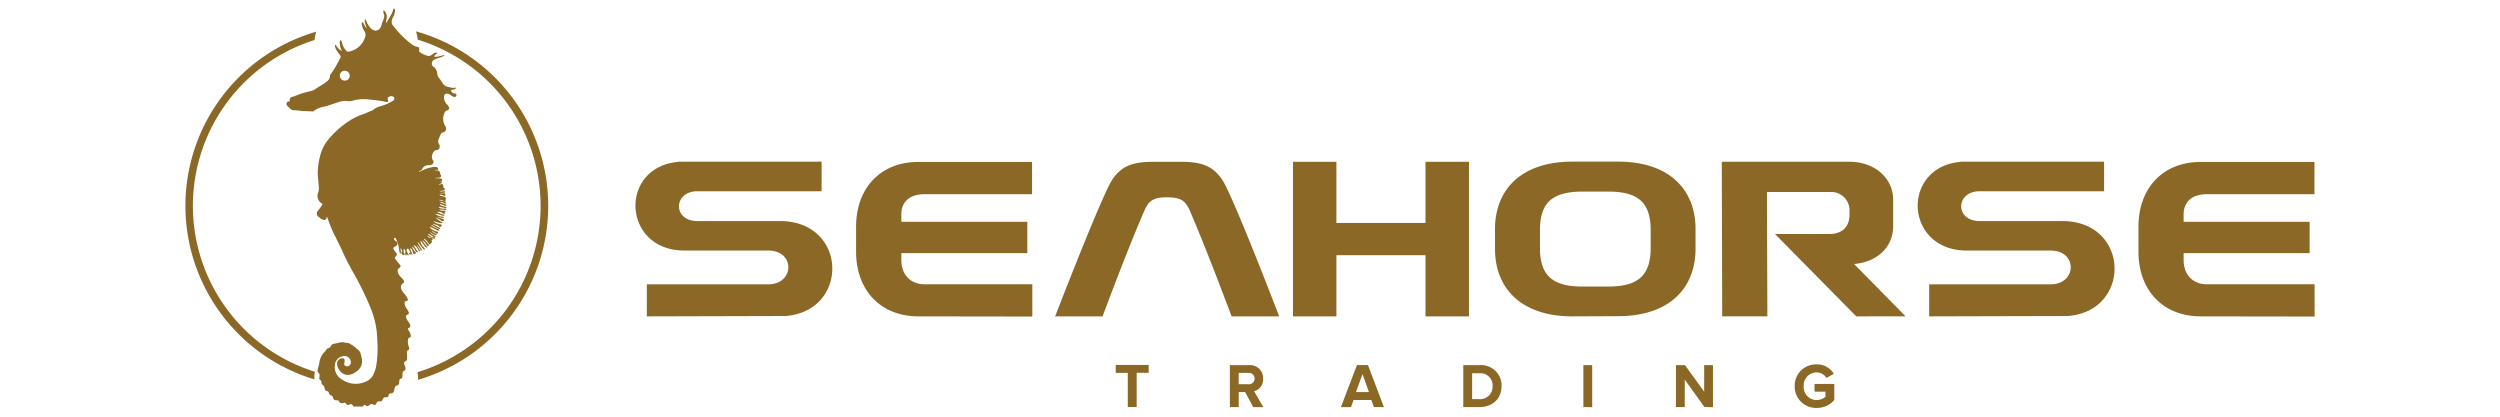 <svg id="Layer_1" data-name="Layer 1" xmlns="http://www.w3.org/2000/svg" viewBox="0 0 600 100"><defs><style>.cls-1{fill:#8b6825;}</style></defs><title>Seahorse Trading logotipo2</title><g id="Grupo_1071" data-name="Grupo 1071"><g id="Grupo_1068" data-name="Grupo 1068"><path id="Caminho_4313" data-name="Caminho 4313" class="cls-1" d="M75.45,90.57a7.7,7.7,0,0,1,.12-1.35A41.72,41.72,0,0,1,75.5,9.6a8.91,8.91,0,0,1,.41-2,43.51,43.51,0,0,0-.43,83.46C75.47,90.9,75.45,90.74,75.45,90.57Z"/><path id="Caminho_4314" data-name="Caminho 4314" class="cls-1" d="M99.83,7.52a8.94,8.94,0,0,1,.43,2,41.73,41.73,0,0,1-.05,79.8,7.48,7.48,0,0,1,.1,1.26c0,.2,0,.39,0,.58a43.51,43.51,0,0,0-.45-83.63Z"/><path id="Caminho_4315" data-name="Caminho 4315" class="cls-1" d="M109.34,22.44a.88.88,0,0,1-.92-.4c-.31-.41-.31-.42.18-.51a2.27,2.27,0,0,0,.62-.16.23.23,0,0,0,.14-.27h0c0-.13-.17-.07-.25-.05a1.59,1.59,0,0,1-.72,0l-.89-.2a1.75,1.75,0,0,1-1.21-.83c-.28-.42-.55-.84-.87-1.23a2.25,2.25,0,0,1-.51-1.23,2,2,0,0,0-1-1.63.54.54,0,0,1-.25-.4,1.15,1.15,0,0,1,.69-1.29c.43-.16.87-.3,1.3-.44a4.55,4.55,0,0,0,.88-.37c.06,0,.13-.09.09-.18s-.12-.07-.18,0l-.52.12a5.75,5.75,0,0,1-1.48.26c-.22,0-.26-.07-.15-.26a1.12,1.12,0,0,1,.5-.44c.06,0,.13-.06.12-.14a.15.15,0,0,0-.15-.14.76.76,0,0,0-.49.05,3.09,3.09,0,0,0-.63.44,1.13,1.13,0,0,1-1,.26,5.44,5.44,0,0,1-1.84-.86.41.41,0,0,1-.18-.53.7.7,0,0,0,0-.29.44.44,0,0,0-.4-.47h0a2.61,2.61,0,0,1-1.13-.43A20.78,20.78,0,0,1,96.89,9a26.27,26.27,0,0,1-2.63-2.95A1.21,1.21,0,0,1,94,5.33a2.31,2.31,0,0,1,.32-1.17,3.86,3.86,0,0,0,.48-1.72c0-.16,0-.34-.21-.36s-.22.16-.25.3a4.4,4.4,0,0,1-.49,1.19l-.69,1.2a3.6,3.6,0,0,1-.39.62s-.06.11-.12.09,0-.1,0-.15a6.47,6.47,0,0,1,.15-.88,2.13,2.13,0,0,0-.49-1.8c-.06-.07-.12-.17-.23-.13s-.08.15-.08.24a1.85,1.85,0,0,0,.14.65A1.83,1.83,0,0,1,92,4.77,7.72,7.72,0,0,0,91.56,6a2.39,2.39,0,0,1-.32.73,1.26,1.26,0,0,1-1.72.44h0a2.56,2.56,0,0,1-.76-.63A4.7,4.7,0,0,1,88,5.23c-.06-.16-.14-.32-.21-.47s-.06-.1-.12-.09a.13.13,0,0,0-.1.11.94.94,0,0,0,0,.47,5.67,5.67,0,0,0,.36,1.28.49.49,0,0,1,.06.29,5.28,5.28,0,0,1-.72-1.15.68.68,0,0,0-.15-.26.18.18,0,0,0-.19-.07.16.16,0,0,0-.11.15.55.55,0,0,0,0,.18,4.14,4.14,0,0,0,.7,1.92,1.18,1.18,0,0,1,.17.4,1.72,1.72,0,0,1-.08,1,5.08,5.08,0,0,1-3.84,3.39.69.69,0,0,1-.71-.23,4.23,4.23,0,0,1-1-2,1,1,0,0,0-.11-.33.22.22,0,0,0-.22-.14c-.11,0-.15.1-.17.2a1.7,1.7,0,0,0,0,.55,4.23,4.23,0,0,0,.46,1.71s0,.05,0,.07a2.94,2.94,0,0,1-1-.8l-.36-.5c0-.07-.1-.18-.19-.13s-.07.15-.07.23a1.93,1.93,0,0,0,.27.87,9.9,9.9,0,0,0,.89,1.26.68.68,0,0,1,.08.84c-.2.37-.39.74-.6,1.1a19.43,19.43,0,0,1-1.74,2.82.34.34,0,0,0-.1.27,1.65,1.65,0,0,1-.68,1.31,10.43,10.43,0,0,1-1,.75c-.5.32-1,.57-1.5.93a4,4,0,0,1-1.67.76,21.14,21.14,0,0,0-3.74,1.19,2.07,2.07,0,0,1-.33.1.76.76,0,0,0-.75.77s0,.09,0,.13c0,.19,0,.27-.24.25a.35.35,0,0,0-.42.22c-.07.24-.2.5,0,.72a7.18,7.18,0,0,0,1,.95.69.69,0,0,0,.45.2,14.27,14.27,0,0,1,1.85.15c1,.1,1.92.06,2.88.16a.31.31,0,0,0,.2-.07,5,5,0,0,1,2.11-1c.35-.1.71-.14,1.06-.25,1-.31,2-.67,3.07-1a4.18,4.18,0,0,1,1.86-.19,3.46,3.46,0,0,0,1.28-.08,8.64,8.64,0,0,1,2.68-.37c.4,0,.79,0,1.19.08q.9.07,1.8.18c.73.1,1.46.2,2.19.36s.75-.08.57-.6a.4.4,0,0,1,.13-.47,1.08,1.08,0,0,1,1-.23.6.6,0,0,1,.45.5.54.54,0,0,1-.27.52l-.11.08A12.61,12.61,0,0,1,91,25.59a3.37,3.37,0,0,0-1.13.54,3,3,0,0,1-.68.43c-.74.27-1.42.66-2.17.9a12.74,12.74,0,0,0-2.63,1.2,21.88,21.88,0,0,0-4.87,4,10.35,10.35,0,0,0-2.65,4.6,17.38,17.38,0,0,0-.61,4.19c0,1.08.19,2.15.23,3.22a3.38,3.38,0,0,1-.15,1.61,2.07,2.07,0,0,0,.86,2.52c.22.14.23.16.1.39a11.38,11.38,0,0,1-1,1.39,1,1,0,0,0,0,1.36,1.15,1.15,0,0,0,.33.21.51.51,0,0,1,.25.21.42.42,0,0,0,.32.24,1.3,1.3,0,0,1,.46.18.28.28,0,0,0,.28,0,.74.74,0,0,0,.46-.54.75.75,0,0,1,.09-.29l0,.09a5.21,5.21,0,0,1,.2.5,32.27,32.27,0,0,0,1.72,4.12c.73,1.47,1.48,2.92,2.13,4.42s1.38,2.73,2.1,4.08a72.31,72.31,0,0,1,4.5,9.24,21.2,21.2,0,0,1,1.23,4.82c.13,1.07.18,2.15.22,3.23a25.18,25.18,0,0,1-.22,4.83A8.14,8.14,0,0,1,89.55,90a3.32,3.32,0,0,1-1.39,1.41,5.85,5.85,0,0,1-6.1-.33,3.46,3.46,0,0,1-1.69-3.46,2.32,2.32,0,0,1,2-2.14,1.51,1.51,0,0,1,1.8,1.15.64.64,0,0,0,0,.07,1,1,0,0,1-.29,1,.84.84,0,0,1-.88.14c-.36-.12-.42-.23-.36-.61a3.94,3.94,0,0,0,.07-.77.46.46,0,0,0-.42-.47h-.08A1.26,1.26,0,0,0,80.9,87.2v.19a3,3,0,0,0,1.85,2.48,1.74,1.74,0,0,0,.93.1A4.21,4.21,0,0,0,86,88.79a2.9,2.9,0,0,0,.85-2.63,13.17,13.17,0,0,0-.34-1.41A1.61,1.61,0,0,0,86,84a6.88,6.88,0,0,1-.77-.66,7.73,7.73,0,0,0-1.46-.94.55.55,0,0,0-.3-.09,4.58,4.58,0,0,1-1-.15,2.81,2.81,0,0,0-.71,0c-.54.09-1.07.27-1.62.34a.88.88,0,0,0-.68.48,1.21,1.21,0,0,1-.75.63.63.63,0,0,0-.38.28,3.94,3.94,0,0,1-.51.65,4.53,4.53,0,0,0-1.17,2.45c-.06.58-.3,1.13-.4,1.71a.78.78,0,0,0,.2.81.83.83,0,0,1,.23.76c0,.12,0,.24-.05.36a.42.42,0,0,0,.19.51.79.79,0,0,1,.34.74.47.47,0,0,0,.2.41,1.5,1.5,0,0,1,.57,1,.75.75,0,0,0,.17.36.5.5,0,0,0,.35.23c.31,0,.43.2.5.45a.83.83,0,0,0,.57.59.5.5,0,0,1,.37.41c.16.62.35.76,1,.75H81a.3.3,0,0,1,.3.17.87.87,0,0,0,1.13.46l0,0c.38-.13.4-.12.66.21l.09.11a.43.43,0,0,0,.47.16L84.1,97a.44.44,0,0,1,.48.19l.23.37h2.25l.32-.34c.09-.1.15-.1.26,0,.47.35.56.34,1,0l.07-.06a.7.7,0,0,1,.88-.07c.31.19.49.13.68-.18l.07-.12a.67.67,0,0,1,.81-.45h.18a.45.45,0,0,0,.39-.23,1.51,1.51,0,0,0,.15-.28.66.66,0,0,1,.74-.49c.47,0,.57-.07.67-.52a.52.52,0,0,1,.42-.42l.24,0a.64.64,0,0,0,.58-.49l.12-.44q.09-.34.21-.69a.35.35,0,0,1,.3-.22.61.61,0,0,0,.61-.5,3.25,3.25,0,0,0,.08-.69c0-.28.11-.44.32-.46s.35-.18.39-.4a5.66,5.66,0,0,0,.08-1.09.32.32,0,0,1,.21-.34.71.71,0,0,0,.45-.9.14.14,0,0,1,0-.06c-.07-.22-.17-.42-.24-.63a.53.53,0,0,1,.18-.74.31.31,0,0,1,.13-.06.55.55,0,0,0,.33-.54c0-.43,0-.86,0-1.29A.73.73,0,0,1,98,84a.43.43,0,0,0,.19-.52c0-.15-.09-.29-.14-.44a3.26,3.26,0,0,1-.1-1.64.44.44,0,0,1,.36-.38.34.34,0,0,0,.28-.36,1.5,1.5,0,0,0-.17-.72,6.16,6.16,0,0,0-.4-.71c-.21-.35-.19-.41.18-.57a.43.43,0,0,0,.28-.42,1.18,1.18,0,0,0-.1-.42,4.06,4.06,0,0,0-.5-.79,2.29,2.29,0,0,1-.41-.79c-.12-.42,0-.58.36-.74a.38.38,0,0,0,.28-.47l0-.05a2.4,2.4,0,0,0-.31-.62,6.2,6.2,0,0,1-.44-.69,1.82,1.82,0,0,1-.26-.94.44.44,0,0,1,.41-.49h0c.34,0,.43-.21.33-.53,0-.09-.08-.18-.13-.27a5.65,5.65,0,0,0-.73-1,4,4,0,0,1-.64-1A1.12,1.12,0,0,1,96.7,68c.35-.27.37-.49.1-.85a6.31,6.31,0,0,0-.66-.71,2.27,2.27,0,0,1-.7-1.43.47.47,0,0,1,.16-.48,2.42,2.42,0,0,0,.33-.31c.28-.28.29-.43,0-.74a14.93,14.93,0,0,1-1-1.26c-.22-.31-.22-.34,0-.63.43-.5.42-.59,0-1.09a2.79,2.79,0,0,1-.45-.63.47.47,0,0,1,.17-.62h0A2.7,2.7,0,0,0,95.1,59a.66.66,0,0,0,.18-.91.62.62,0,0,0-.26-.22l-.21-.13a.53.53,0,0,1-.25-.45.18.18,0,0,1,.1-.18.22.22,0,0,1,.22,0,.69.69,0,0,1,.18.24,6.45,6.45,0,0,1,.66,2.09,12.13,12.13,0,0,0,.21,1.23c0,.08,0,.18.14.17s.13-.12.14-.22a.38.38,0,0,0,0-.1c0-.33-.06-.67-.07-1a1.13,1.13,0,0,1,.3.53.43.43,0,0,1-.07.48.26.26,0,0,0,0,.3.61.61,0,0,0,.43.38.24.24,0,0,0,.31-.1.24.24,0,0,0-.08-.31h0a.22.22,0,0,1-.15-.27.08.08,0,0,1,0,0,.44.44,0,0,0,0-.2c0-.14,0-.27-.07-.4a.12.12,0,0,1,.06-.13s.09,0,.12,0a.65.65,0,0,1,.29.67,1.18,1.18,0,0,0,0,.59c0,.1,0,.24.17.24s.11-.13.14-.22l0-.06c.08,0,.1.07.14.11s.18.23.3.14,0-.24-.05-.34a5.24,5.24,0,0,1-.32-.57c-.14-.34-.13-.4.11-.65.09-.09.15-.07.21,0a2.67,2.67,0,0,1,.5.94c-.1,0-.23,0-.28.09s.05.22.13.31a.08.08,0,0,0,0,0c.09.07.18.1.24,0s.1-.07.17,0,.23,0,.17-.17-.21-.52-.32-.77a1.65,1.65,0,0,1-.11-.36c0-.06,0-.13.06-.16a.13.13,0,0,1,.14.06,1.19,1.19,0,0,1,.16.23,2,2,0,0,1,.21.6,1.22,1.22,0,0,0,.24.5c.07.08.16.12.2,0s.1-.14.22-.13.18-.07.12-.19a1,1,0,0,0-.22-.28,3.41,3.41,0,0,1-.65-1s-.07-.1,0-.14.1,0,.13.05a3.13,3.13,0,0,1,.52.73,1.09,1.09,0,0,0,.4.48c.09.05.2.1.27,0s0-.16-.07-.23a10.5,10.5,0,0,1-.84-1.25c0-.06-.1-.11-.08-.21a1.62,1.62,0,0,1,.76.58l.32.55a.65.65,0,0,0,.35.34c.08,0,.18.07.23,0s0-.14-.1-.19a.73.73,0,0,1-.26-.29,4.7,4.7,0,0,0-.39-.69.43.43,0,0,1-.11-.28,1.19,1.19,0,0,1,.36.38c.18.25.33.53.53.77.06.07.14.15.24.09s0-.16,0-.23c-.2-.32-.43-.64-.63-1a3.27,3.27,0,0,1-.38-.8.87.87,0,0,1,.27.27c.28.38.56.77.85,1.15a1.42,1.42,0,0,0,.4.41.15.15,0,0,0,.2,0,.16.16,0,0,0,0-.2,2.28,2.28,0,0,0-.39-.48,2.21,2.21,0,0,1-.63-1.41.58.58,0,0,1,.2.18,10.33,10.33,0,0,1,.78,1.06.86.86,0,0,0,.48.38.16.16,0,0,0,.21-.06c0-.08,0-.14-.07-.19L102.3,59c-.26-.32-.5-.65-.76-1a.69.69,0,0,1-.15-.28l.08,0,.12.1a3,3,0,0,1,.77.93.45.45,0,0,0,.45.26c.13,0,.18-.09.12-.21a1.45,1.45,0,0,0-.25-.36l-.83-.91a.23.23,0,0,1-.1-.21.15.15,0,0,1,.13,0,3.69,3.69,0,0,1,.92,1,.76.76,0,0,0,.2.27c.09.06.24.1.27,0s.29-.3.37-.51.08-.2,0-.28-.12-.22.08-.26a.18.18,0,0,0,.16-.16c0-.09-.06-.14-.13-.18a.79.79,0,0,0-.5-.11.72.72,0,0,1-.66-.48,1.3,1.3,0,0,1,.41.2.82.82,0,0,0,.37.19,2.38,2.38,0,0,1,.63.23c.1.05.23.16.31,0s0-.23-.14-.32A.37.37,0,0,0,104,57a2.38,2.38,0,0,1-1-.54c-.09-.08-.27-.17-.2-.28s.21,0,.31.09c.36.16.66.43,1,.62.12.06.3.18.39,0s-.08-.26-.21-.34a6.77,6.77,0,0,1-.92-.58c-.06,0-.14-.07-.16-.18a.5.5,0,0,1,.24.09l.51.31a1.73,1.73,0,0,0,.57.26c.1,0,.2,0,.24-.07s0-.18-.12-.23l-.31-.16a2.66,2.66,0,0,1-.83-.66,4.91,4.91,0,0,1,.5.28c.25.15.5.3.76.44a.26.26,0,0,0,.35-.08.36.36,0,0,0,0-.09.25.25,0,0,0-.16-.31l-.07,0a3,3,0,0,1-1.49-.74,1.15,1.15,0,0,1-.33-.33,2.93,2.93,0,0,1,1.2.42c.29.18.63.28.91.48a.15.15,0,0,0,.2,0c.07-.07,0-.15,0-.22a.78.78,0,0,0-.42-.29,16.7,16.7,0,0,1-1.56-.83.75.75,0,0,1,.51.1l.78.45a3.76,3.76,0,0,0,.79.36c.06,0,.14,0,.18,0s0-.14-.06-.2a1.16,1.16,0,0,0-.39-.26l-1.12-.6c-.07,0-.16-.07-.19-.17s.15,0,.21,0a2.23,2.23,0,0,0,.61.22,1.25,1.25,0,0,1,.64.34l.15.13c.26.2.28-.14.42-.2a.15.15,0,0,0,.1-.19h0a.18.18,0,0,0-.12-.13l-.22-.07a3.77,3.77,0,0,1-1.51-.58s-.13-.06-.11-.12.12,0,.18,0l1,.31a2.65,2.65,0,0,0,.74.11c.06,0,.14,0,.17-.07s0-.12-.09-.16l-.26-.15a6.65,6.65,0,0,1-1.24-.92.11.11,0,0,1,.12,0,6.32,6.32,0,0,1,1.16.66.55.55,0,0,0,.45.16.25.25,0,0,0,.23-.17.22.22,0,0,0-.07-.25.62.62,0,0,0-.38-.2,3.49,3.49,0,0,1-.77-.26c-.09,0-.19-.07-.24-.18a1.89,1.89,0,0,1,.34.09,2.58,2.58,0,0,0,.91.17c.08,0,.19,0,.2-.12s-.08-.15-.17-.17a.59.59,0,0,0-.23,0,3.43,3.43,0,0,1-1.45-.49s-.15-.05-.12-.13.12,0,.18,0a4,4,0,0,1,1,.24,1.74,1.74,0,0,0,.75.16c.09,0,.21,0,.21-.12s-.1-.13-.18-.16l-.1,0a6.61,6.61,0,0,1-1.47-.58.35.35,0,0,1,.22-.08,1.44,1.44,0,0,1,1,.28,1.1,1.1,0,0,0,.4.21c.09,0,.17,0,.22,0s0-.15,0-.22-.09-.09-.09-.17.28,0,.28-.14-.15-.19-.27-.21-.26,0-.39,0a2.85,2.85,0,0,1-.66-.11c-.08,0-.17-.09-.14-.19s.12,0,.19,0l.18,0a4.53,4.53,0,0,0,1,.1c.1,0,.23,0,.23-.13s-.12-.15-.21-.16a3.42,3.42,0,0,0-.46,0,2,2,0,0,1-1-.24s-.13,0-.1-.12.09-.07.15-.06l.14,0,1,.23.31.06a.14.14,0,0,0,.17-.11h0a.14.14,0,0,0-.1-.17l-.32-.1a4.76,4.76,0,0,1-.82-.23.53.53,0,0,1-.25-.19s-.05-.1,0-.15.09,0,.13,0l.86.31a1.46,1.46,0,0,0,.34.1.16.16,0,0,0,.2-.09.14.14,0,0,0-.08-.19h0a3.54,3.54,0,0,0-.39-.19l-1.21-.46a1.49,1.49,0,0,1,1.19.29.39.39,0,0,0,.14.08c.09,0,.19,0,.25-.05a.19.19,0,0,0-.06-.25,1.28,1.28,0,0,0-.4-.21,7.88,7.88,0,0,0-1.06-.28s-.14,0-.13-.09.09,0,.14,0a1.27,1.27,0,0,1,.93.27.43.43,0,0,0,.26.13.21.21,0,0,0,.21-.07c.06-.07,0-.13,0-.2s-.08-.09,0-.17a.41.41,0,0,0-.06-.58l-.1-.06a2.34,2.34,0,0,0-.73-.25l-.37-.06a.17.17,0,0,1-.13-.18v0c0-.11.1-.09.17-.08a2.14,2.14,0,0,1,.86.25.17.17,0,0,0,.24,0h0a.57.57,0,0,0,0-.51c-.08-.16-.22-.12-.35-.09l-.21,0a1.72,1.72,0,0,1-.78-.06.82.82,0,0,1,.22,0,4.23,4.23,0,0,0,.94-.1c.09,0,.18,0,.17-.16s-.1-.13-.18-.15a.86.86,0,0,0-.39,0,1.94,1.94,0,0,1-.76,0,4.91,4.91,0,0,1,.94-.2.35.35,0,0,0,.34-.26c0-.17-.08-.26-.2-.35s-.14-.07-.12-.14-.08-.39-.13-.58-.23-.29-.45-.19l-.26.14a.15.15,0,0,1-.2-.06h0c0-.09.06-.1.12-.12l.4-.16c.07,0,.14-.07.14-.16s-.1-.11-.18-.13-.25,0-.36-.06l.24,0c.3-.07.33-.11.3-.42a.22.22,0,0,1,0-.08c.09-.17,0-.23-.16-.27a2.72,2.72,0,0,0-.81-.07c-.21,0-.41,0-.62,0a.6.6,0,0,1,.32-.12c.27,0,.54,0,.8-.11s.41-.32.19-.59c-.09-.12-.2-.18-.14-.4s-.33-.74-.71-.69a1.31,1.31,0,0,1-.59,0,1.74,1.74,0,0,1,.59-.13c.22,0,.27-.12.2-.32a.53.53,0,0,0-.53-.38,3.91,3.91,0,0,0-.83.06,9.79,9.79,0,0,0-3,1.07s-.13.1-.17,0,0-.13.11-.15a1.17,1.17,0,0,0,.71-.63,1.47,1.47,0,0,1,.81-.66,3.06,3.06,0,0,1,.85-.12,1.16,1.16,0,0,0,.57-.15.7.7,0,0,0,.34-.91,1.63,1.63,0,0,0-.11-.17,1,1,0,0,1-.21-.46,2,2,0,0,1,.56-1.67.8.8,0,0,1,.58-.26.74.74,0,0,0,.68-.55,1.11,1.11,0,0,0-.14-.92,1.17,1.17,0,0,1-.12-1,9.51,9.51,0,0,1,.62-1.43.55.55,0,0,1,.45-.32.93.93,0,0,0,.75-1.09,1,1,0,0,0-.14-.35,3.37,3.37,0,0,1-.25-3.21,1,1,0,0,1,.66-.64.61.61,0,0,0,.47-.7.62.62,0,0,0-.1-.22,2,2,0,0,0-.47-.58,2.37,2.37,0,0,1-.65-1.91.63.63,0,0,1,.64-.62h.06a1.76,1.76,0,0,1,1,.43,1.66,1.66,0,0,0,.67.35.48.48,0,0,0,.58-.23v-.2A.28.28,0,0,0,109.34,22.44ZM82.75,19.35a1.19,1.19,0,1,1,1.18-1.19h0a1.18,1.18,0,0,1-1.18,1.19Z"/></g><g id="Grupo_1069" data-name="Grupo 1069"><path id="União_5" data-name="União 5" class="cls-1" d="M342.12,75.93V61.24H320.74V75.93H310.32V38.83h10.42V53.51h21.38V38.83h10.43v37.1Zm186.11,0c-9.17,0-15-6.3-15-15.53v-6c0-9.17,5.79-15.53,14.91-15.53h27.33v7.74H529.64c-3.75,0-5.57,2-5.57,4.82v1.8h30.24v7.52H524.07v1.64c0,3.72,2.4,5.84,5.57,5.84h25.87v7.74Zm-65.22,0V68.24h29.15c6.31,0,6.52-8.11,0-8.11H471.88c-7.82-.05-11.73-5.61-11.63-11,.1-4.87,3.5-9.7,10.27-10.28l0-.05h34.46v7.1H475.11c-5.79,0-6,7.15,0,7.15h19.81c8.45,0,12.67,5.83,12.57,11.61-.1,5.3-3.75,10.54-11.11,11.18l.06,0Zm-17.5,0L426,56.16h13.14c3.07,0,4.74-1.86,4.74-4.61V50.7a4.39,4.39,0,0,0-4.14-4.62,4,4,0,0,0-.6,0H424.07l.1,29.62v.22H413.33l-.1-37.1h30.66c5.83,0,10.47,3.76,10.47,9.17v6.25c0,5.25-4.06,8.69-9.38,9.12l12.36,12.56Zm-68.09,0c-12.41,0-18.62-6.79-18.62-16.22V55c0-9.43,6.21-16.21,18.61-16.21h10.9c12.41,0,18.62,6.78,18.62,16.21v4.67c0,9.43-6.2,16.21-18.62,16.21Zm-7.83-20.67V59.5c0,6.41,2.82,9.27,10.12,9.27H386c7.35,0,10.16-2.86,10.16-9.27V55.26c0-6.47-2.81-9.28-10.16-9.28h-6.26C372.41,46,369.59,48.79,369.59,55.26Zm-74,20.67s-6.1-16.32-10.06-25.44c-1.1-2.49-2.35-3.13-5.43-3.13s-4.33.64-5.42,3.13c-4,9.11-10.06,25.44-10.06,25.44H253.23s9.08-23.54,12.83-31.22c2.4-4.93,5.68-5.88,10.85-5.88h6.46c5.16,0,8.45,1,10.84,5.88C298,52.39,307,75.93,307,75.93Zm-75.13,0c-9.18,0-15-6.3-15-15.53v-6c0-9.17,5.78-15.53,14.91-15.53h27.32v7.74H221.9c-3.76,0-5.58,2-5.58,4.82v1.8h30.24v7.52H216.32v1.64c0,3.72,2.4,5.84,5.58,5.84h25.86v7.74Zm-65.22,0V68.24h29.15c6.31,0,6.52-8.11,0-8.11H164.13c-7.82-.05-11.72-5.62-11.62-11,.1-4.87,3.5-9.7,10.27-10.28l-.05-.05h34.46v7.1H167.37c-5.79,0-6,7.15,0,7.15h19.81c8.45,0,12.67,5.83,12.57,11.61-.1,5.3-3.76,10.54-11.11,11.18l.05,0Z"/><path id="União_6" data-name="União 6" class="cls-1" d="M430.73,92.69a5.09,5.09,0,0,1,4.92-5.23H436a4.62,4.62,0,0,1,4.11,2.25l-1.76,1A2.81,2.81,0,0,0,436,89.37a3.13,3.13,0,0,0-3.12,3.13,1.28,1.28,0,0,0,0,.19A3.12,3.12,0,0,0,435.83,96H436a3.26,3.26,0,0,0,2.11-.77V94h-2.62V92.14h4.74V96a5.46,5.46,0,0,1-4.23,1.9A5.1,5.1,0,0,1,430.73,93Zm-21.66,5-4.73-6.59v6.59h-2.12V87.63h2.18L409,94V87.63h2.11v10.1Zm-29.06,0V87.63h2.12v10.1Zm-28.82,0V87.63h3.92a4.92,4.92,0,0,1,5.26,4.51c0,.18,0,.37,0,.55,0,3-2.16,5-5.27,5Zm2.12-1.89h1.8A3,3,0,0,0,358.22,93v-.26a2.93,2.93,0,0,0-2.68-3.16h-2.23Zm-23.58,1.89L329.12,96h-4.26l-.63,1.71h-2.41l3.85-10.1h2.64l3.83,10.1Zm-4.29-3.6h3.1L327,89.78Zm-24.66,3.6-1.95-3.59h-1.54v3.59h-2.12V87.63h4.65a3.13,3.13,0,0,1,3.33,2.89c0,.12,0,.24,0,.37a2.9,2.9,0,0,1-2.17,3l2.23,3.84Zm-3.5-5.48h2.22a1.37,1.37,0,1,0,.25-2.72,1,1,0,0,0-.25,0h-2.21Zm-26.61,5.48v-8.2h-2.9v-1.9h7.91v1.89H272.8v8.2Z"/></g></g></svg>